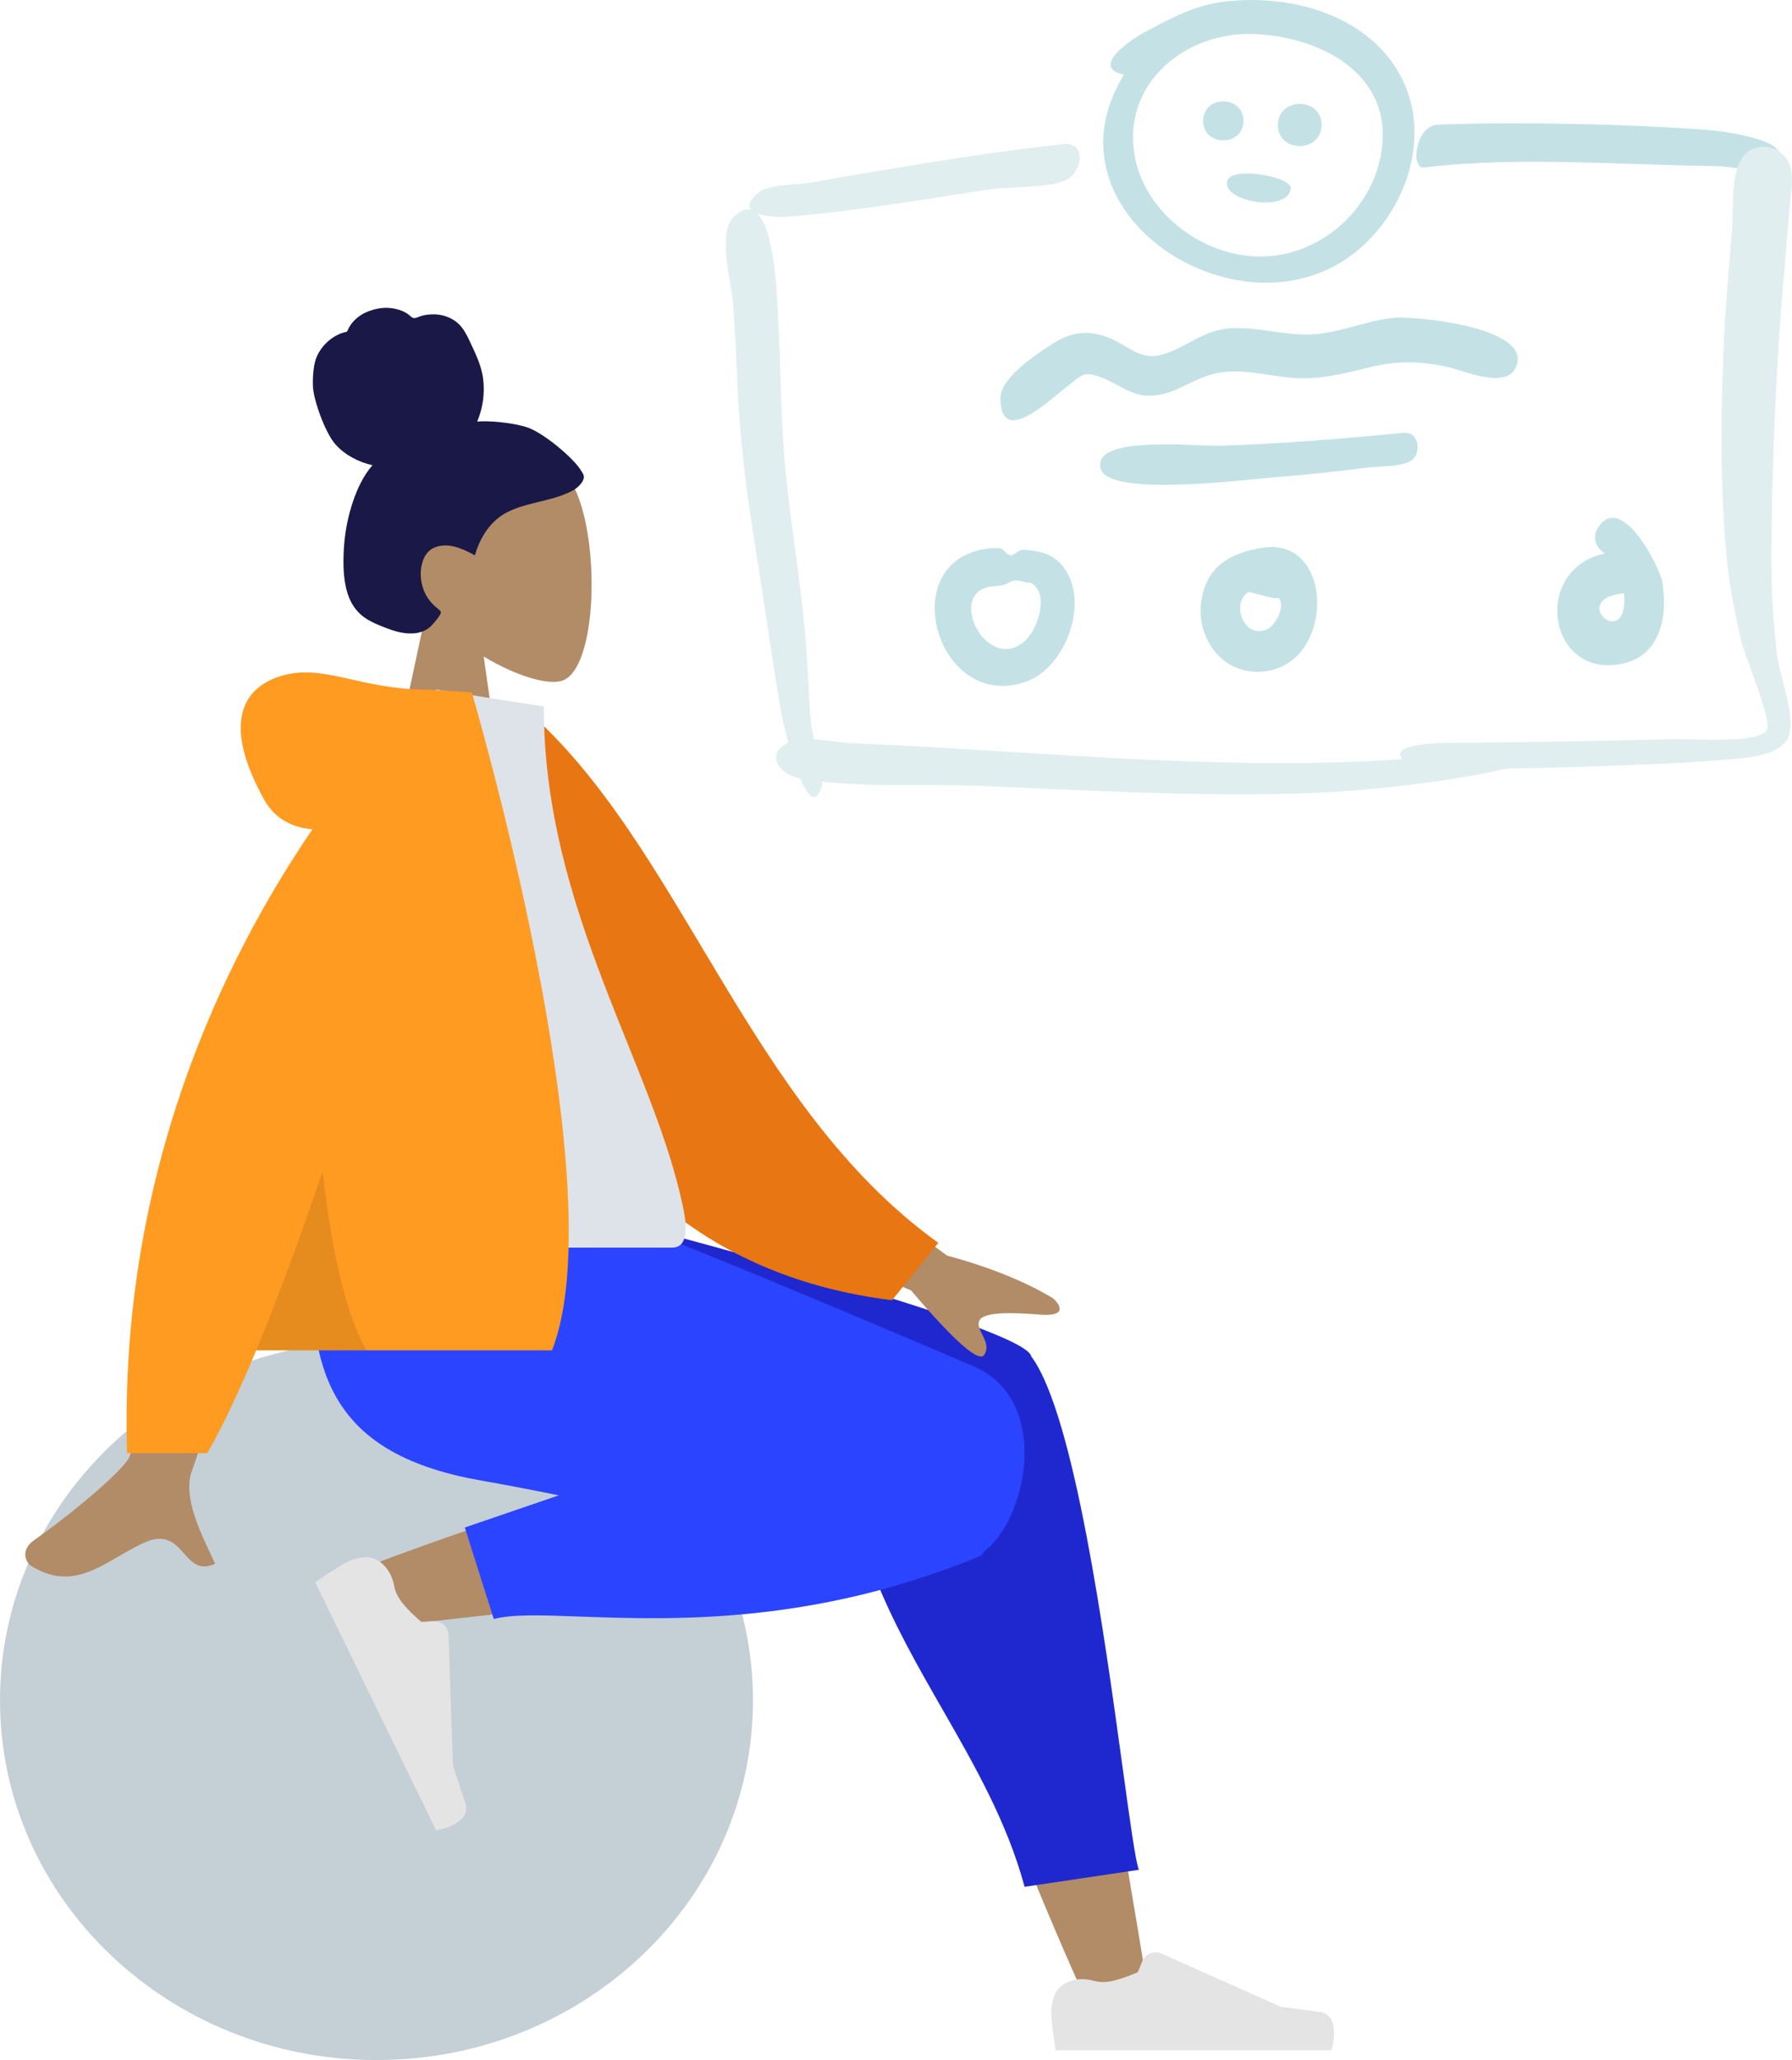 <?xml version="1.0" encoding="utf-8"?>
<!-- Generator: Adobe Illustrator 23.0.6, SVG Export Plug-In . SVG Version: 6.00 Build 0)  -->
<svg version="1.1" id="Layer_1" xmlns="http://www.w3.org/2000/svg" xmlns:xlink="http://www.w3.org/1999/xlink" x="0px" y="0px"
	 viewBox="0 0 124.37 142.93" style="enable-background:new 0 0 124.37 142.93;" xml:space="preserve">
<style type="text/css">
	.st0{fill-rule:evenodd;clip-rule:evenodd;fill:#B28B67;}
	.st1{fill-rule:evenodd;clip-rule:evenodd;fill:#191847;}
	.st2{fill-rule:evenodd;clip-rule:evenodd;fill:#1F28CF;}
	.st3{fill-rule:evenodd;clip-rule:evenodd;fill:#997659;}
	.st4{fill-rule:evenodd;clip-rule:evenodd;fill:#E4E4E4;}
	.st5{fill-rule:evenodd;clip-rule:evenodd;fill:#2B44FF;}
	.st6{fill-rule:evenodd;clip-rule:evenodd;fill:#DDE3E9;}
	.st7{fill-rule:evenodd;clip-rule:evenodd;fill:#2F3676;}
	.st8{fill-rule:evenodd;clip-rule:evenodd;fill-opacity:0.1;}
	.st9{fill-rule:evenodd;clip-rule:evenodd;fill:#FFFFFF;fill-opacity:0.2;}
	.st10{fill-rule:evenodd;clip-rule:evenodd;fill:#DB2721;}
	.st11{fill-rule:evenodd;clip-rule:evenodd;fill:#FF4133;}
	.st12{fill-rule:evenodd;clip-rule:evenodd;fill:#AFB9C5;}
	.st13{fill-rule:evenodd;clip-rule:evenodd;fill:#C5CFD6;}
	.st14{opacity:0.5;}
	.st15{fill-rule:evenodd;clip-rule:evenodd;fill:#89C5CC;}
	.st16{fill-rule:evenodd;clip-rule:evenodd;fill:#C1DEE2;}
	.st17{fill-rule:evenodd;clip-rule:evenodd;fill:#E87613;}
	.st18{fill-rule:evenodd;clip-rule:evenodd;fill:#FF9B21;}
	.st19{fill-rule:evenodd;clip-rule:evenodd;fill:#F2F2F2;}
	.st20{fill-rule:evenodd;clip-rule:evenodd;fill:#5C63AB;}
	.st21{fill-rule:evenodd;clip-rule:evenodd;fill:#69A1AC;}
	.st22{opacity:0.5;fill-rule:evenodd;clip-rule:evenodd;fill:#C1DEE2;enable-background:new    ;}
	.st23{opacity:0.6;clip-path:url(#SVGID_2_);}
	.st24{clip-path:url(#SVGID_4_);}
	.st25{fill:#F2F2F2;}
	.st26{fill-rule:evenodd;clip-rule:evenodd;fill:#FFFFFF;}
	.st27{fill:#FFFFFF;}
	.st28{clip-path:url(#SVGID_6_);}
	.st29{clip-path:url(#SVGID_8_);}
	.st30{clip-path:url(#SVGID_10_);}
	.st31{fill:#DDE3E9;}
	.st32{clip-path:url(#SVGID_12_);}
	.st33{clip-path:url(#SVGID_14_);}
	.st34{clip-path:url(#SVGID_16_);}
	.st35{clip-path:url(#SVGID_18_);}
	.st36{clip-path:url(#SVGID_20_);}
	.st37{clip-path:url(#SVGID_22_);}
	.st38{clip-path:url(#SVGID_24_);}
	.st39{clip-path:url(#SVGID_26_);}
	.st40{clip-path:url(#SVGID_28_);}
	.st41{clip-path:url(#SVGID_30_);}
	.st42{clip-path:url(#SVGID_32_);}
	.st43{clip-path:url(#SVGID_34_);}
	.st44{clip-path:url(#SVGID_36_);}
	.st45{clip-path:url(#SVGID_38_);}
	.st46{fill:#AFB9C5;}
	.st47{clip-path:url(#SVGID_40_);}
	.st48{clip-path:url(#SVGID_42_);}
	.st49{clip-path:url(#SVGID_44_);}
	.st50{fill:#C5CFD6;}
	.st51{clip-path:url(#SVGID_46_);}
	.st52{clip-path:url(#SVGID_48_);}
	.st53{clip-path:url(#SVGID_50_);}
	.st54{clip-path:url(#SVGID_52_);}
	.st55{clip-path:url(#SVGID_54_);}
	.st56{clip-path:url(#SVGID_56_);}
	.st57{clip-path:url(#SVGID_58_);}
	.st58{clip-path:url(#SVGID_60_);}
	.st59{clip-path:url(#SVGID_62_);}
	.st60{clip-path:url(#SVGID_64_);}
	.st61{clip-path:url(#SVGID_66_);}
	.st62{clip-path:url(#SVGID_68_);}
	.st63{clip-path:url(#SVGID_70_);}
	.st64{clip-path:url(#SVGID_72_);}
	.st65{clip-path:url(#SVGID_74_);}
	.st66{opacity:0.7;}
	.st67{opacity:0.33;}
	
		.st68{opacity:0.33;fill:#4E4E4E;stroke:#000000;stroke-width:0.272;stroke-linecap:round;stroke-linejoin:round;enable-background:new    ;}
	.st69{opacity:0.33;fill:#4E4E4E;enable-background:new    ;}
	.st70{opacity:0.17;fill:#4E4E4E;enable-background:new    ;}
	
		.st71{opacity:0.33;fill:#4E4E4E;stroke:#46505C;stroke-width:1.087;stroke-linecap:round;stroke-linejoin:round;enable-background:new    ;}
	
		.st72{opacity:0.33;fill:#4E4E4E;stroke:#46505C;stroke-width:0.272;stroke-linecap:round;stroke-linejoin:round;enable-background:new    ;}
	.st73{opacity:0.33;fill:#4E4E4E;stroke:#E6F3FF;stroke-width:0.543;stroke-miterlimit:10;enable-background:new    ;}
	
		.st74{opacity:0.33;fill:#4E4E4E;stroke:#626C84;stroke-width:0.272;stroke-linecap:round;stroke-linejoin:round;enable-background:new    ;}
	.st75{opacity:0.25;fill:#4E4E4E;enable-background:new    ;}
	
		.st76{opacity:0.33;fill:#4E4E4E;stroke:#46505C;stroke-width:0.543;stroke-linecap:round;stroke-linejoin:round;enable-background:new    ;}
	.st77{fill:#FFFFFF;stroke:#E6F3FF;stroke-width:0.543;stroke-miterlimit:10;}
	
		.st78{opacity:0.18;fill:#4E4E4E;stroke:#46505C;stroke-width:1.087;stroke-linecap:round;stroke-linejoin:round;enable-background:new    ;}
	.st79{fill:none;stroke:#46505C;stroke-width:1.087;stroke-linecap:round;stroke-linejoin:round;}
	.st80{fill:#C1DEE2;}
	.st81{fill:none;stroke:#46505C;stroke-width:0.543;stroke-linecap:round;stroke-linejoin:round;}
	.st82{fill:none;stroke:#000000;stroke-width:0.272;stroke-linecap:round;stroke-linejoin:round;}
	.st83{fill:#626C84;}
	.st84{opacity:0.17;fill:#626C84;enable-background:new    ;}
	.st85{opacity:0.1;fill:#FFFFFF;enable-background:new    ;}
	.st86{opacity:0.1;}
	.st87{fill:#89C5CC;}
	.st88{opacity:0.06;}
	.st89{opacity:0.06;fill:#FFFFFF;enable-background:new    ;}
	.st90{fill:none;stroke:#46505C;stroke-width:0.272;stroke-linecap:round;stroke-linejoin:round;}
	.st91{fill:none;stroke:#626C84;stroke-width:0.272;stroke-linecap:round;stroke-linejoin:round;}
	.st92{opacity:0.12;fill:#FFFFFF;enable-background:new    ;}
	.st93{opacity:0.25;fill:#626C84;enable-background:new    ;}
	.st94{opacity:0.52;fill:#FFFFFF;enable-background:new    ;}
	.st95{opacity:0.72;}
	.st96{opacity:0.72;fill:#FFFFFF;enable-background:new    ;}
	.st97{fill:none;stroke:#FFFFFF;stroke-width:0.272;stroke-miterlimit:10;}
	.st98{opacity:0.504;}
	.st99{opacity:0.6;}
	.st100{opacity:0.6;fill:#C1DEE2;enable-background:new    ;}
	.st101{opacity:0.8;}
	.st102{opacity:0.8;fill:#C1DEE2;enable-background:new    ;}
	.st103{fill-rule:evenodd;clip-rule:evenodd;fill:#2026A2;}
	.st104{fill:#FF6584;}
	.st105{fill:none;stroke:#2F2E41;stroke-width:0.323;}
	.st106{opacity:0.4;fill:#FFFFFF;enable-background:new    ;}
	.st107{fill:#6C63FF;}
</style>
<g>
	<g class="st14">
		<path class="st15" d="M86.84,2.36c4.59,0.1,9.79,2.64,9.06,8.01c-0.53,3.94-3.94,7.14-7.89,7.41c-4.24,0.3-8.73-2.96-9.31-7.28
			C78.05,5.63,82.36,2.26,86.84,2.36z M84.59,0.17c-1.86,0.28-3.64,1.25-5.27,2.13c-0.62,0.33-3.79,2.37-1.31,2.88
			c-5.99,9.65,8.1,18.62,16.02,12.35c3.56-2.82,5.43-8.16,3.13-12.34C94.79,0.85,89.15-0.52,84.59,0.17z"/>
		<path class="st15" d="M83.5,8.39c0,1.8,2.8,1.8,2.8,0C86.29,6.58,83.5,6.58,83.5,8.39z"/>
		<path class="st15" d="M88.69,8.67c0,1.95,3.03,1.95,3.03,0C91.72,6.72,88.69,6.72,88.69,8.67z"/>
		<path class="st15" d="M85.18,12.54c-0.41,1.48,4.25,2.24,4.4,0.53C89.66,12.25,85.47,11.51,85.18,12.54z"/>
		<path class="st15" d="M98.83,11.62c5.36-0.64,10.88-0.35,16.26-0.19c1.35,0.04,2.7,0.08,4.04,0.1c0.86,0.01,2.71,0.43,3.45,0.02
			c3.06-1.64-2.94-2.44-3.8-2.51c-5.35-0.44-13.62-0.6-18.99-0.39C98.22,8.72,97.88,11.74,98.83,11.62z"/>
		<path class="st16" d="M122.94,38.26c0.05-5.61,0.25-11.27,0.68-16.86c0.18-2.28,0.39-4.56,0.56-6.84
			c0.08-1.07,0.46-2.58-0.17-3.52c-0.65-0.97-2.08-1.17-2.94-0.31c-1.03,1.33-0.73,3.57-0.86,5.18c-0.2,2.48-0.43,4.96-0.55,7.44
			c-0.23,4.81-0.28,9.7,0.1,14.51c0.18,2.27,0.58,4.48,1.11,6.69c0.24,1.01,2.15,5.49,1.75,6.11c-0.62,0.96-5.21,0.6-6.21,0.62
			c-2.56,0.07-5.11,0.11-7.67,0.16c-2.19,0.04-4.38,0.07-6.57,0.09c-0.87,0.01-5.98-0.15-4.84,1.14
			c-12.67,0.88-25.58-0.59-38.18-1.1c-0.64-0.03-1.68-0.21-2.64-0.26c-0.12-0.46-0.21-0.88-0.23-1.17
			c-0.17-2.02-0.21-4.05-0.39-6.08c-0.33-3.7-0.96-7.37-1.34-11.06c-0.38-3.69-0.34-7.39-0.56-11.1c-0.04-0.63-0.13-5.83-1.44-7.09
			c0.62,0.24,1.62,0.27,2.2,0.22c4.67-0.38,9.31-1.19,13.94-1.89c1.33-0.2,4.33-0.06,5.43-0.72c0.95-0.57,1.33-2.58-0.33-2.42
			c-4.62,0.49-9.21,1.26-13.79,2.02c-1.23,0.2-2.45,0.42-3.67,0.64c-0.82,0.15-2.97,0.14-3.6,0.63c-0.77,0.6-0.85,1-0.59,1.27
			c-0.36-0.1-0.8,0.06-1.32,0.58c-0.99,1.28-0.06,4.44,0.06,5.95c0.14,1.8,0.21,3.61,0.29,5.42c0.16,3.5,0.53,6.95,1.09,10.41
			c0.63,3.87,1.17,7.76,1.8,11.63c0.16,1.01,0.38,1.99,0.65,2.96c-1.7,0.87-0.55,2.26,0.81,2.5c0.01,0,0.02,0,0.03,0
			c0.42,1.03,1.01,1.98,1.47,0.6c0.04-0.11,0.05-0.24,0.06-0.38c3.49,0.4,7.33,0.15,10.76,0.29c7.44,0.3,14.93,0.76,22.38,0.53
			c2.95-0.09,5.91-0.35,8.83-0.75c1.71-0.23,3.43-0.51,5.12-0.89c0.12-0.03,0.3-0.06,0.52-0.09c0.04,0,0.07,0,0.1,0
			c2.58-0.04,5.16-0.11,7.74-0.22c2.16-0.09,4.34-0.14,6.5-0.34c1.34-0.13,4.18-0.1,5-1.45c0.75-1.23-0.5-4.38-0.68-5.76
			C123.04,43.15,122.92,40.7,122.94,38.26z"/>
		<path class="st15" d="M96.78,22.05c-2.06,0.18-3.97,1.15-6.05,1.16c-1.75,0.01-3.47-0.51-5.22-0.44c-2.06,0.09-3.2,1.42-5,1.87
			c-1.44,0.35-2.34-0.75-3.61-1.23c-1.6-0.61-2.78-0.3-4.14,0.63c-1.01,0.68-3.35,2.22-3.33,3.6c0.05,4.19,4.94-1.6,5.92-1.67
			c1.31-0.09,2.77,1.4,4.16,1.48c1.84,0.11,3.02-1.07,4.71-1.51c1.71-0.44,3.57,0.1,5.28,0.26c1.96,0.19,3.67-0.25,5.57-0.72
			c1.84-0.45,3.4-0.43,5.27-0.05c1.26,0.26,4.4,1.75,4.95-0.17C106.03,22.66,98.22,21.93,96.78,22.05z"/>
		<path class="st15" d="M97.4,30.03c-4.23,0.41-8.48,0.77-12.73,0.89c-1.84,0.05-8.91-0.74-8.28,1.6c0.54,2,10.16,0.74,12.12,0.59
			c2.16-0.17,4.32-0.4,6.48-0.68c0.76-0.1,2.61,0,3.14-0.64C98.65,31.18,98.39,29.93,97.4,30.03z"/>
		<path class="st15" d="M68.24,40.68C68.14,40.72,68.14,40.72,68.24,40.68L68.24,40.68z M69.13,40.66c1.05-0.03,0.83-0.59,1.88-0.3
			c0.48,0.13,0.53-0.06,0.91,0.4c0.73,0.9,0.04,2.87-0.68,3.6C68.56,47.06,65.35,40.78,69.13,40.66z M69.13,38.02
			c-7.33,0.25-4.26,11.57,2.12,9.26c2.63-0.95,4.29-5.25,2.74-7.67c-0.75-1.18-1.71-1.38-2.98-1.47c-0.29-0.02-0.66,0.41-0.85,0.39
			C69.73,38.48,69.77,37.99,69.13,38.02z"/>
		<path class="st15" d="M86.66,41.06c-0.13-0.04,2.31,0.67,2.05,0.39c0.57,0.59-0.2,2-0.84,2.24C86.3,44.29,85.42,41.86,86.66,41.06
			z M87.74,37.99c-2.3,0.33-4.07,1.28-4.38,3.83c-0.29,2.36,1.3,4.74,3.81,4.79C92.65,46.71,92.81,37.29,87.74,37.99z"/>
		<path class="st15" d="M112.72,41.17C113.04,45.35,108.7,41.52,112.72,41.17L112.72,41.17z M110.86,36.69
			c-0.38,0.65-0.06,1.34,0.52,1.71c-5.12,1.08-3.96,8.78,1.25,7.64c2.65-0.58,3.13-3.36,2.74-5.66
			C115.18,39.29,112.45,33.97,110.86,36.69z"/>
	</g>
	<path class="st0" d="M33.57,45.55c2.2,1.33,4.36,1.97,5.37,1.7c2.54-0.66,2.78-9.96,0.81-13.63c-1.97-3.67-12.08-5.27-12.58,2
		c-0.18,2.52,0.88,4.77,2.45,6.61l-2.8,13.08h8.14L33.57,45.55z"/>
	<path class="st1" d="M36.53,29.63c-1.11-0.34-2.73-0.45-3.41-0.38c0.39-0.93,0.54-1.96,0.41-2.96c-0.12-0.98-0.56-1.81-0.96-2.68
		c-0.19-0.4-0.4-0.8-0.71-1.11c-0.32-0.31-0.73-0.52-1.15-0.62c-0.43-0.1-0.89-0.09-1.32,0c-0.19,0.04-0.37,0.13-0.55,0.18
		c-0.19,0.05-0.29-0.07-0.43-0.19c-0.34-0.29-0.83-0.44-1.26-0.49c-0.48-0.06-0.98,0.01-1.44,0.17c-0.45,0.15-0.87,0.4-1.2,0.77
		c-0.14,0.16-0.27,0.35-0.36,0.55c-0.03,0.08-0.04,0.13-0.12,0.16c-0.08,0.03-0.17,0.03-0.25,0.06c-0.77,0.26-1.43,0.86-1.78,1.62
		c-0.21,0.45-0.31,1.23-0.28,2.11s0.82,3.17,1.56,4.01c0.66,0.75,1.64,1.24,2.57,1.45c-0.62,0.71-1.04,1.6-1.35,2.51
		c-0.33,0.98-0.54,2.01-0.62,3.05c-0.07,0.99-0.08,2.04,0.15,3.01c0.22,0.91,0.68,1.65,1.46,2.12c0.35,0.22,0.74,0.38,1.12,0.53
		c0.38,0.15,0.76,0.29,1.15,0.37c0.75,0.16,1.61,0.13,2.19-0.47c0.21-0.22,0.44-0.49,0.59-0.75c0.05-0.09,0.09-0.16,0.02-0.25
		c-0.08-0.11-0.21-0.2-0.31-0.28c-0.58-0.49-0.94-1.15-1.03-1.94c-0.09-0.8,0.12-1.82,0.89-2.17c0.95-0.43,2,0.06,2.85,0.52
		c0.36-1.27,1.1-2.42,2.26-3c1.28-0.65,2.76-0.72,4.07-1.28c0.34-0.14,0.69-0.31,0.95-0.6c0.11-0.12,0.23-0.28,0.27-0.45
		c0.06-0.21-0.08-0.39-0.19-0.56C39.79,31.76,37.65,29.97,36.53,29.63z"/>
	<path class="st13" d="M26.13,142.93c14.43,0,26.13-11.17,26.13-24.96c0-13.78-11.7-24.96-26.13-24.96C11.7,93.01,0,104.18,0,117.97
		C0,131.75,11.7,142.93,26.13,142.93z"/>
	<path class="st0" d="M66.75,116.64c1.26,4.42,4.41,12.81,8.75,22.44l4.13-1.21c-3.61-22.16-6.62-36.83-8.35-41.29
		c-1.14-2.95-9.75-2.6-8.76,3.33C62.95,102.4,64.59,109.06,66.75,116.64z M49.77,100.94c-6.74,1.4-20.71,6.33-24.7,7.91
		c-2.51,0.99-0.89,4.35,1.25,4.06c0.36-0.05,1.64-0.19,3.56-0.41c6.14-0.69,18.79-2.1,28.38-3.49c5.05-0.73,2.33-10.19-2.91-9.19
		C53.58,100.17,51.71,100.54,49.77,100.94z"/>
	<path class="st2" d="M71.56,94.07c-0.69-2.25-32-10.23-32-10.23h-2.57v2.39l21.58,10.99c-0.03,0.35-0.01,0.73,0.06,1.12
		c-0.16,8.15,3.33,14.24,6.78,20.26c2.26,3.94,4.5,7.86,5.7,12.31l7.93-1.18c-0.23-0.59-0.6-3.26-1.1-6.9
		c-1.26-9.19-3.37-24.6-6.33-28.67c-0.01-0.01-0.02-0.03-0.03-0.04C71.57,94.11,71.56,94.09,71.56,94.07z"/>
	<path class="st5" d="M38.78,103.75c-1.97-0.4-3.79-0.75-5.35-1.02c-10.05-1.76-12.98-7.15-11.25-18.89H40.7
		c3.02,0.87,18.74,7.47,26.9,10.97c5.4,2.32,3.7,10.69,0.64,12.87c-0.02,0.13-0.07,0.22-0.17,0.26
		c-11.59,4.81-21.47,4.45-27.82,4.22c-2.66-0.1-4.7-0.17-5.98,0.17l-2.01-6.35L38.78,103.75z"/>
	<path class="st4" d="M27.34,109.96c-0.22-1.15-1.17-2.13-2.31-1.89c-0.35,0.07-0.66,0.16-0.88,0.27c-0.82,0.4-2.27,1.45-2.27,1.45
		c0.47,0.96,8.39,17.21,8.39,17.21s2.54-0.41,2.02-1.94s-0.85-2.56-0.85-2.56l-0.31-9.06c-0.02-0.56-0.5-1-1.06-0.96l-0.82,0.05
		c0,0-1.28-1.03-1.68-1.87C27.46,110.47,27.39,110.22,27.34,109.96z"/>
	<path class="st4" d="M75.82,137.41c-1.13-0.3-2.43,0.12-2.71,1.25c-0.09,0.34-0.15,0.67-0.15,0.91c0,0.92,0.31,2.68,0.31,2.68
		c1.06,0,19.14,0,19.14,0s0.75-2.47-0.86-2.67c-1.61-0.2-2.67-0.35-2.67-0.35l-8.27-3.69c-0.51-0.23-1.12,0.01-1.33,0.53l-0.31,0.76
		c0,0-1.49,0.69-2.42,0.69C76.33,137.52,76.08,137.48,75.82,137.41z"/>
	<path class="st0" d="M65.72,87.11L54.9,79.16l-2.39,5.92l10.72,4.45c3.03,3.56,4.73,5.05,5.09,4.46c0.3-0.5,0.07-0.97-0.15-1.4
		c-0.17-0.34-0.33-0.65-0.21-0.94c0.27-0.66,2.3-0.59,4.23-0.44c1.93,0.15,1.37-0.71,0.9-1.13C71.11,88.89,68.66,87.91,65.72,87.11z
		 M8.96,101.13c0.99-2.02,4.38-21.69,4.38-21.69l7.09,0.03c0,0-6.57,21.22-7.09,22.52c-0.68,1.69,0.48,4.14,1.26,5.8
		c0.12,0.26,0.23,0.49,0.33,0.71c-1.09,0.49-1.61-0.1-2.16-0.72c-0.62-0.7-1.28-1.44-2.83-0.72c-0.6,0.28-1.16,0.61-1.72,0.93
		c-1.91,1.11-3.67,2.13-6.05,0.66c-0.38-0.23-0.79-1.11,0.21-1.8C4.87,105.11,8.47,102.11,8.96,101.13z"/>
	<path class="st17" d="M33.49,49.66l2.93-0.5c10.89,9.41,15.36,27.49,28.7,37.07l-3.21,3.98C38.77,87.34,33.03,65.28,33.49,49.66z"
		/>
	<path class="st6" d="M20.7,86.56c0,0,17.65,0,25.96,0c1.19,0,0.96-1.71,0.79-2.58c-1.98-9.98-9.71-20.75-9.71-34.96l-7.49-1.18
		C24.07,57.81,21.92,70.09,20.7,86.56z"/>
	<path class="st18" d="M17.78,93.69c-1.17,2.8-2.31,5.25-3.39,7.13H8.82c-0.6-19.38,6.73-34.3,12.87-43.29
		c-1.36-0.1-2.59-0.67-3.37-2.07c-2.74-4.94-1.75-7.66,1.18-8.56c1.61-0.49,3.12-0.16,4.93,0.25c1.48,0.33,3.16,0.7,5.26,0.7
		c0,0,0,0,0,0c0.2,0,0.39,0.01,0.56,0.04l2.49,0.14c0,0,10.09,34.22,5.57,45.66H17.78z"/>
	<path class="st8" d="M17.78,93.69c1.53-3.68,3.1-7.97,4.61-12.41c0.56,4.88,1.5,9.79,3.06,12.41H17.78z"/>
</g>
</svg>
